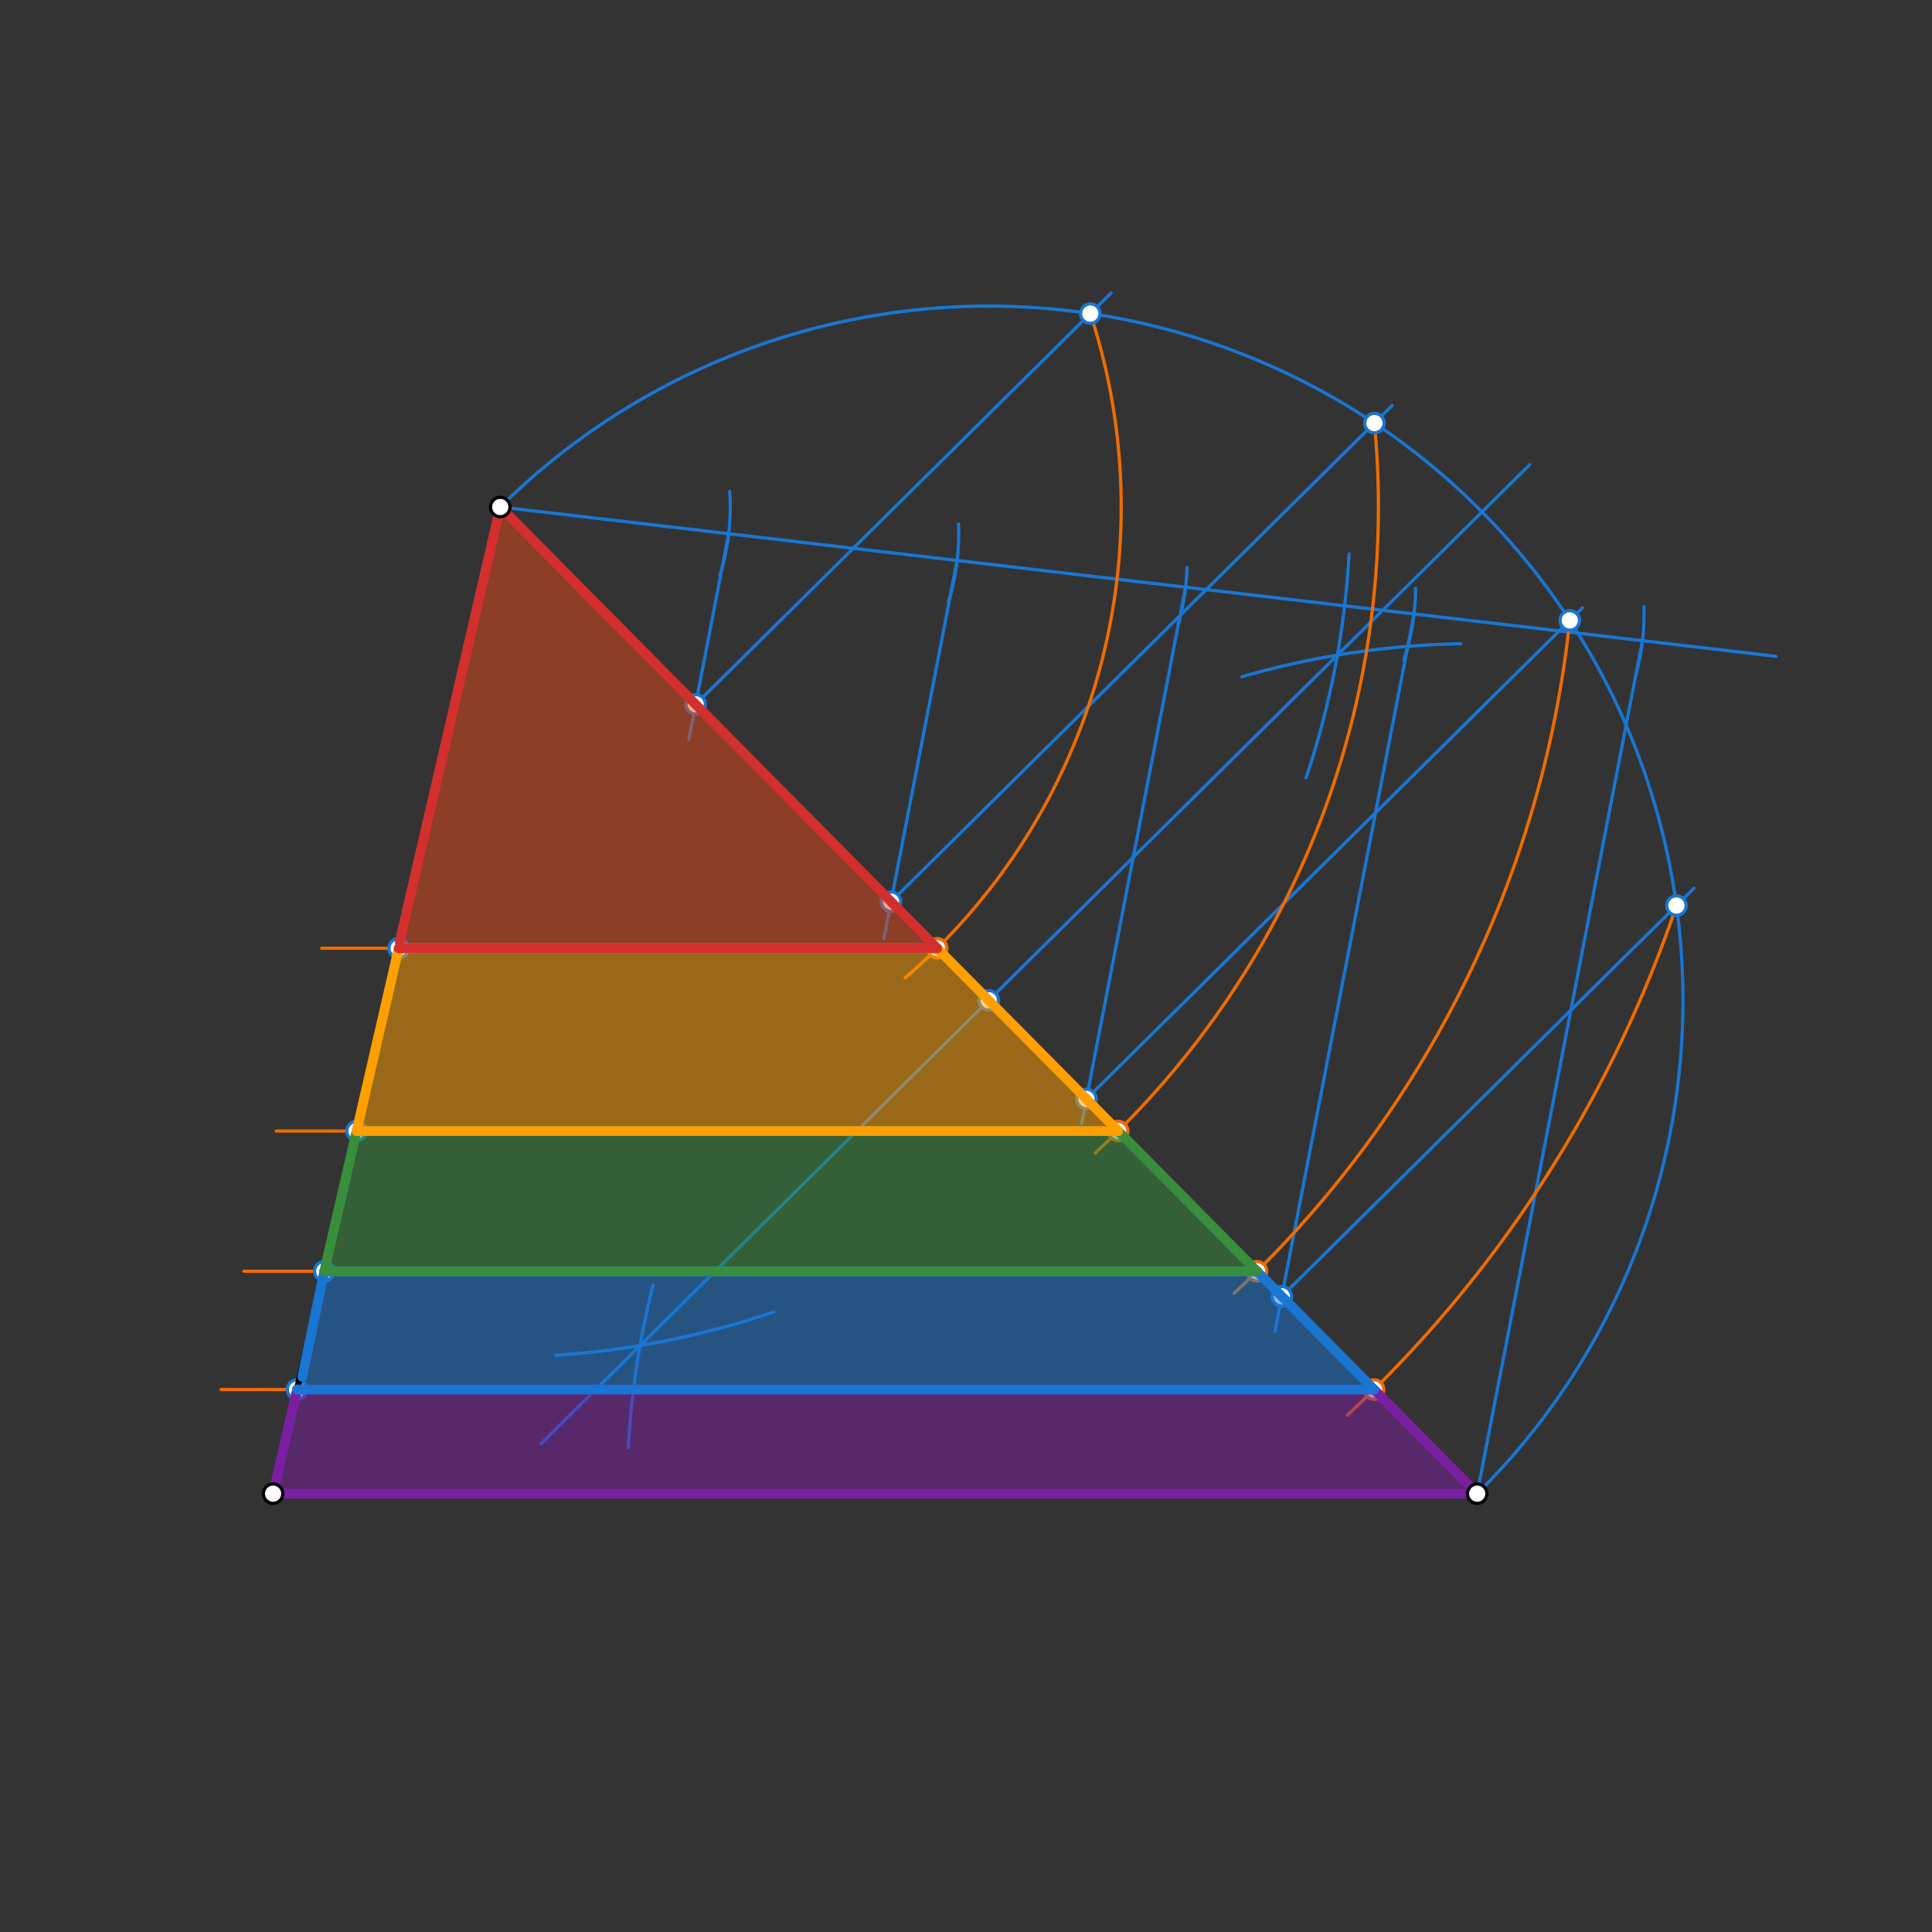 <svg xmlns="http://www.w3.org/2000/svg" class="svg--1it" height="100%" preserveAspectRatio="xMidYMid meet" viewBox="0 0 595.276 595.276" width="100%"><rect x="0" y="0" width="595.276" height="595.276" fill="#333333" stroke="none"/><defs><marker id="marker-arrow" markerHeight="16" markerUnits="userSpaceOnUse" markerWidth="24" orient="auto-start-reverse" refX="24" refY="4" viewBox="0 0 24 8"><path d="M 0 0 L 24 4 L 0 8 z" stroke="inherit"></path></marker></defs><g class="aux-layer--1FB"><g class="element--2qn"><line stroke="#1976D2" stroke-dasharray="none" stroke-linecap="round" stroke-width="1" x1="154.141" x2="547.141" y1="156.219" y2="202.219"></line></g><g class="element--2qn"><path d="M 224.846 151.441 A 70.866 70.866 0 0 1 221.746 177.466" fill="none" stroke="#1976D2" stroke-dasharray="none" stroke-linecap="round" stroke-width="1"></path></g><g class="element--2qn"><path d="M 295.327 161.425 A 70.866 70.866 0 0 1 292.212 185.45" fill="none" stroke="#1976D2" stroke-dasharray="none" stroke-linecap="round" stroke-width="1"></path></g><g class="element--2qn"><path d="M 365.744 174.896 A 70.866 70.866 0 0 1 363.012 192.303" fill="none" stroke="#1976D2" stroke-dasharray="none" stroke-linecap="round" stroke-width="1"></path></g><g class="element--2qn"><path d="M 436.163 181.236 A 70.866 70.866 0 0 1 432.526 203.347" fill="none" stroke="#1976D2" stroke-dasharray="none" stroke-linecap="round" stroke-width="1"></path></g><g class="element--2qn"><path d="M 506.515 186.957 A 70.866 70.866 0 0 1 503.847 208.557" fill="none" stroke="#1976D2" stroke-dasharray="none" stroke-linecap="round" stroke-width="1"></path></g><g class="element--2qn"><line stroke="#1976D2" stroke-dasharray="none" stroke-linecap="round" stroke-width="1" x1="506.069" x2="455.141" y1="197.411" y2="460.219"></line></g><g class="element--2qn"><line stroke="#1976D2" stroke-dasharray="none" stroke-linecap="round" stroke-width="1" x1="435.683" x2="392.858" y1="189.173" y2="410.164"></line></g><g class="element--2qn"><line stroke="#1976D2" stroke-dasharray="none" stroke-linecap="round" stroke-width="1" x1="365.298" x2="333.269" y1="180.934" y2="346.213"></line></g><g class="element--2qn"><line stroke="#1976D2" stroke-dasharray="none" stroke-linecap="round" stroke-width="1" x1="294.912" x2="272.313" y1="172.696" y2="289.314"></line></g><g class="element--2qn"><line stroke="#1976D2" stroke-dasharray="none" stroke-linecap="round" stroke-width="1" x1="224.526" x2="212.242" y1="164.457" y2="227.851"></line></g><g class="element--2qn"><path d="M 450.046 198.341 A 261.927 261.927 0 0 0 382.667 208.518" fill="none" stroke="#1976D2" stroke-dasharray="none" stroke-linecap="round" stroke-width="1"></path></g><g class="element--2qn"><path d="M 171.21 417.589 A 261.927 261.927 0 0 0 238.438 404.21" fill="none" stroke="#1976D2" stroke-dasharray="none" stroke-linecap="round" stroke-width="1"></path></g><g class="element--2qn"><path d="M 193.598 446.027 A 261.927 261.927 0 0 1 201.215 395.973" fill="none" stroke="#1976D2" stroke-dasharray="none" stroke-linecap="round" stroke-width="1"></path></g><g class="element--2qn"><path d="M 402.427 239.643 A 261.927 261.927 0 0 0 415.667 170.694" fill="none" stroke="#1976D2" stroke-dasharray="none" stroke-linecap="round" stroke-width="1"></path></g><g class="element--2qn"><line stroke="#1976D2" stroke-dasharray="none" stroke-linecap="round" stroke-width="1" x1="304.641" x2="166.727" y1="308.219" y2="444.771"></line></g><g class="element--2qn"><line stroke="#1976D2" stroke-dasharray="none" stroke-linecap="round" stroke-width="1" x1="304.641" x2="471.327" y1="308.219" y2="143.178"></line></g><g class="element--2qn"><path d="M 154.141 156.219 A 213.902 213.902 0 0 1 455.141 460.219" fill="none" stroke="#1976D2" stroke-dasharray="none" stroke-linecap="round" stroke-width="1"></path></g><g class="element--2qn"><line stroke="#1976D2" stroke-dasharray="none" stroke-linecap="round" stroke-width="1" x1="214.341" x2="342.366" y1="217.019" y2="90.257"></line></g><g class="element--2qn"><line stroke="#1976D2" stroke-dasharray="none" stroke-linecap="round" stroke-width="1" x1="274.541" x2="428.938" y1="277.819" y2="124.945"></line></g><g class="element--2qn"><line stroke="#1976D2" stroke-dasharray="none" stroke-linecap="round" stroke-width="1" x1="334.741" x2="487.567" y1="338.619" y2="187.301"></line></g><g class="element--2qn"><line stroke="#1976D2" stroke-dasharray="none" stroke-linecap="round" stroke-width="1" x1="394.941" x2="521.978" y1="399.419" y2="273.635"></line></g><g class="element--2qn"><path d="M 335.941 96.619 A 191.32 191.32 0 0 1 278.889 301.275" fill="none" stroke="#EF6C00" stroke-dasharray="none" stroke-linecap="round" stroke-width="1"></path></g><g class="element--2qn"><path d="M 423.47 130.359 A 270.568 270.568 0 0 1 337.458 355.221" fill="none" stroke="#EF6C00" stroke-dasharray="none" stroke-linecap="round" stroke-width="1"></path></g><g class="element--2qn"><path d="M 483.67 191.159 A 331.376 331.376 0 0 1 380.245 398.473" fill="none" stroke="#EF6C00" stroke-dasharray="none" stroke-linecap="round" stroke-width="1"></path></g><g class="element--2qn"><path d="M 516.541 279.019 A 382.64 382.64 0 0 1 415.117 436.049" fill="none" stroke="#EF6C00" stroke-dasharray="none" stroke-linecap="round" stroke-width="1"></path></g><g class="element--2qn"><line stroke="#EF6C00" stroke-dasharray="none" stroke-linecap="round" stroke-width="1" x1="423.363" x2="68.141" y1="428.125" y2="428.125"></line></g><g class="element--2qn"><line stroke="#EF6C00" stroke-dasharray="none" stroke-linecap="round" stroke-width="1" x1="387.294" x2="75.141" y1="391.696" y2="391.696"></line></g><g class="element--2qn"><line stroke="#EF6C00" stroke-dasharray="none" stroke-linecap="round" stroke-width="1" x1="344.51" x2="85.141" y1="348.485" y2="348.485"></line></g><g class="element--2qn"><line stroke="#EF6C00" stroke-dasharray="none" stroke-linecap="round" stroke-width="1" x1="288.752" x2="99.141" y1="292.172" y2="292.172"></line></g><g class="element--2qn"><circle cx="214.341" cy="217.019" r="3" stroke="#1976D2" stroke-width="1" fill="#ffffff"></circle>}</g><g class="element--2qn"><circle cx="274.541" cy="277.819" r="3" stroke="#1976D2" stroke-width="1" fill="#ffffff"></circle>}</g><g class="element--2qn"><circle cx="334.741" cy="338.619" r="3" stroke="#1976D2" stroke-width="1" fill="#ffffff"></circle>}</g><g class="element--2qn"><circle cx="394.941" cy="399.419" r="3" stroke="#1976D2" stroke-width="1" fill="#ffffff"></circle>}</g><g class="element--2qn"><circle cx="304.641" cy="308.219" r="3" stroke="#1976D2" stroke-width="1" fill="#ffffff"></circle>}</g><g class="element--2qn"><circle cx="335.941" cy="96.619" r="3" stroke="#1976D2" stroke-width="1" fill="#ffffff"></circle>}</g><g class="element--2qn"><circle cx="423.47" cy="130.359" r="3" stroke="#1976D2" stroke-width="1" fill="#ffffff"></circle>}</g><g class="element--2qn"><circle cx="483.67" cy="191.159" r="3" stroke="#1976D2" stroke-width="1" fill="#ffffff"></circle>}</g><g class="element--2qn"><circle cx="516.541" cy="279.019" r="3" stroke="#1976D2" stroke-width="1" fill="#ffffff"></circle>}</g><g class="element--2qn"><circle cx="288.752" cy="292.172" r="3" stroke="#EF6C00" stroke-width="1" fill="#ffffff"></circle>}</g><g class="element--2qn"><circle cx="344.51" cy="348.485" r="3" stroke="#EF6C00" stroke-width="1" fill="#ffffff"></circle>}</g><g class="element--2qn"><circle cx="387.294" cy="391.696" r="3" stroke="#EF6C00" stroke-width="1" fill="#ffffff"></circle>}</g><g class="element--2qn"><circle cx="423.363" cy="428.125" r="3" stroke="#EF6C00" stroke-width="1" fill="#ffffff"></circle>}</g><g class="element--2qn"><circle cx="91.531" cy="428.125" r="3" stroke="#1976D2" stroke-width="1" fill="#ffffff"></circle>}</g><g class="element--2qn"><circle cx="99.919" cy="391.696" r="3" stroke="#1976D2" stroke-width="1" fill="#ffffff"></circle>}</g><g class="element--2qn"><circle cx="109.869" cy="348.485" r="3" stroke="#1976D2" stroke-width="1" fill="#ffffff"></circle>}</g><g class="element--2qn"><circle cx="122.836" cy="292.172" r="3" stroke="#1976D2" stroke-width="1" fill="#ffffff"></circle>}</g></g><g class="main-layer--3Vd"><g class="element--2qn"><g fill="#7B1FA2" opacity="0.5"><path d="M 84.141 460.219 L 455.141 460.219 L 423.363 428.125 L 91.531 428.125 L 84.141 460.219 Z" stroke="none"></path></g></g><g class="element--2qn"><g fill="#1976D2" opacity="0.5"><path d="M 91.531 428.125 L 423.363 428.125 L 387.294 391.696 L 99.919 391.696 L 91.531 428.125 Z" stroke="none"></path></g></g><g class="element--2qn"><g fill="#388E3C" opacity="0.5"><path d="M 99.919 391.696 L 387.294 391.696 L 344.51 348.485 L 109.869 348.485 L 109.869 348.485 L 99.919 391.696 Z" stroke="none"></path></g></g><g class="element--2qn"><g fill="#FFA000" opacity="0.5"><path d="M 109.869 348.485 L 344.51 348.485 L 288.752 292.172 L 122.836 292.172 L 109.869 348.485 Z" stroke="none"></path></g></g><g class="element--2qn"><g fill="#E64A19" opacity="0.5"><path d="M 122.836 292.172 L 288.752 292.172 L 154.141 156.219 L 122.836 292.172 Z" stroke="none"></path></g></g><g class="element--2qn"><line stroke="#000000" stroke-dasharray="none" stroke-linecap="round" stroke-width="2" x1="84.141" x2="455.141" y1="460.219" y2="460.219"></line></g><g class="element--2qn"><line stroke="#000000" stroke-dasharray="none" stroke-linecap="round" stroke-width="2" x1="84.141" x2="154.141" y1="460.219" y2="156.219"></line></g><g class="element--2qn"><line stroke="#000000" stroke-dasharray="none" stroke-linecap="round" stroke-width="2" x1="154.141" x2="455.141" y1="156.219" y2="460.219"></line></g><g class="element--2qn"><line stroke="#7B1FA2" stroke-dasharray="none" stroke-linecap="round" stroke-width="3" x1="84.141" x2="455.141" y1="460.219" y2="460.219"></line></g><g class="element--2qn"><line stroke="#7B1FA2" stroke-dasharray="none" stroke-linecap="round" stroke-width="3" x1="455.141" x2="423.363" y1="460.219" y2="428.125"></line></g><g class="element--2qn"><line stroke="#7B1FA2" stroke-dasharray="none" stroke-linecap="round" stroke-width="3" x1="423.363" x2="91.531" y1="428.125" y2="428.125"></line></g><g class="element--2qn"><line stroke="#7B1FA2" stroke-dasharray="none" stroke-linecap="round" stroke-width="3" x1="91.531" x2="84.141" y1="428.125" y2="460.219"></line></g><g class="element--2qn"><line stroke="#1976D2" stroke-dasharray="none" stroke-linecap="round" stroke-width="3" x1="91.531" x2="423.363" y1="428.125" y2="428.125"></line></g><g class="element--2qn"><line stroke="#1976D2" stroke-dasharray="none" stroke-linecap="round" stroke-width="3" x1="423.363" x2="387.294" y1="428.125" y2="391.696"></line></g><g class="element--2qn"><line stroke="#1976D2" stroke-dasharray="none" stroke-linecap="round" stroke-width="3" x1="387.294" x2="99.919" y1="391.696" y2="391.696"></line></g><g class="element--2qn"><line stroke="#1976D2" stroke-dasharray="none" stroke-linecap="round" stroke-width="3" x1="99.919" x2="93.141" y1="391.696" y2="424.219"></line></g><g class="element--2qn"><line stroke="#388E3C" stroke-dasharray="none" stroke-linecap="round" stroke-width="3" x1="99.919" x2="387.294" y1="391.696" y2="391.696"></line></g><g class="element--2qn"><line stroke="#388E3C" stroke-dasharray="none" stroke-linecap="round" stroke-width="3" x1="387.294" x2="344.51" y1="391.696" y2="348.485"></line></g><g class="element--2qn"><line stroke="#388E3C" stroke-dasharray="none" stroke-linecap="round" stroke-width="3" x1="344.51" x2="109.869" y1="348.485" y2="348.485"></line></g><g class="element--2qn"><line stroke="#388E3C" stroke-dasharray="none" stroke-linecap="round" stroke-width="3" x1="109.869" x2="99.919" y1="348.485" y2="391.696"></line></g><g class="element--2qn"><line stroke="#FFA000" stroke-dasharray="none" stroke-linecap="round" stroke-width="3" x1="109.869" x2="344.51" y1="348.485" y2="348.485"></line></g><g class="element--2qn"><line stroke="#FFA000" stroke-dasharray="none" stroke-linecap="round" stroke-width="3" x1="344.51" x2="288.752" y1="348.485" y2="292.172"></line></g><g class="element--2qn"><line stroke="#FFA000" stroke-dasharray="none" stroke-linecap="round" stroke-width="3" x1="288.752" x2="122.836" y1="292.172" y2="292.172"></line></g><g class="element--2qn"><line stroke="#FFA000" stroke-dasharray="none" stroke-linecap="round" stroke-width="3" x1="122.836" x2="109.869" y1="292.172" y2="348.485"></line></g><g class="element--2qn"><line stroke="#D32F2F" stroke-dasharray="none" stroke-linecap="round" stroke-width="3" x1="122.836" x2="288.752" y1="292.172" y2="292.172"></line></g><g class="element--2qn"><line stroke="#D32F2F" stroke-dasharray="none" stroke-linecap="round" stroke-width="3" x1="288.752" x2="154.141" y1="292.172" y2="156.219"></line></g><g class="element--2qn"><line stroke="#D32F2F" stroke-dasharray="none" stroke-linecap="round" stroke-width="3" x1="154.141" x2="123.141" y1="156.219" y2="290.219"></line></g><g class="element--2qn"><circle cx="84.141" cy="460.219" r="3" stroke="#000000" stroke-width="1" fill="#ffffff"></circle>}</g><g class="element--2qn"><circle cx="455.141" cy="460.219" r="3" stroke="#000000" stroke-width="1" fill="#ffffff"></circle>}</g><g class="element--2qn"><circle cx="154.141" cy="156.219" r="3" stroke="#000000" stroke-width="1" fill="#ffffff"></circle>}</g></g><g class="snaps-layer--2PT"></g><g class="temp-layer--rAP"></g></svg>